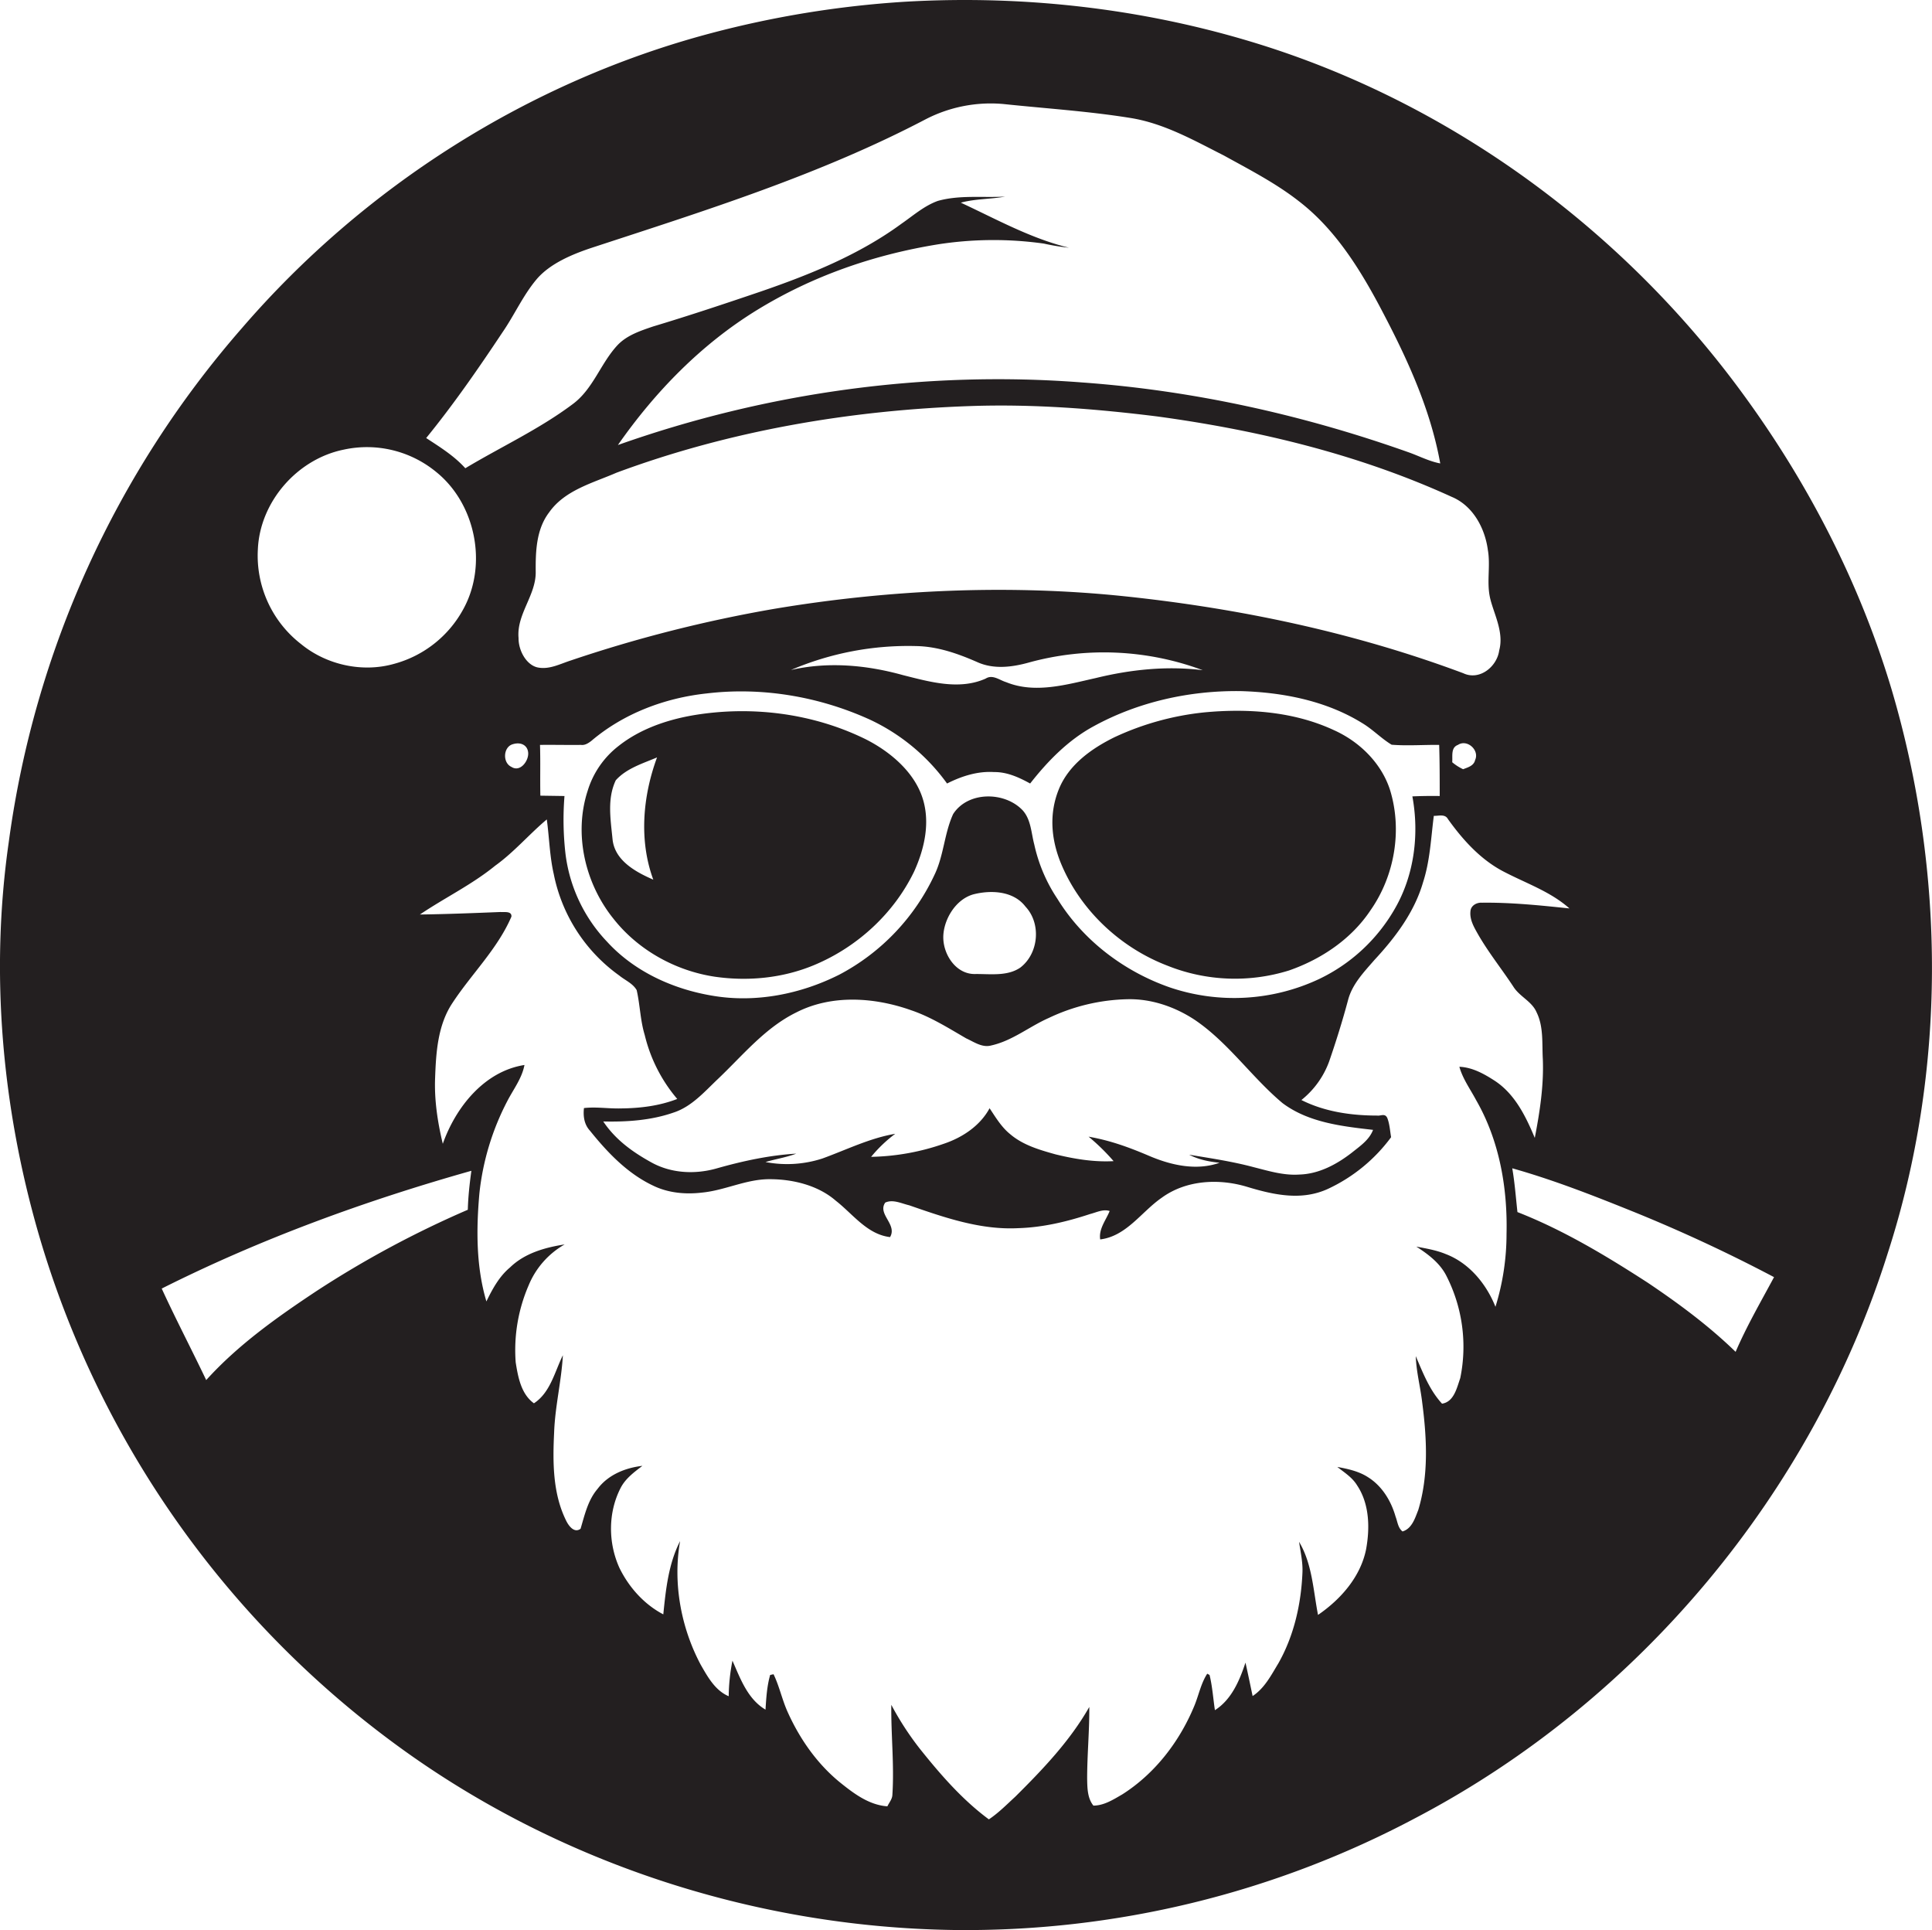 <svg id="Layer_1" data-name="Layer 1" xmlns="http://www.w3.org/2000/svg" viewBox="0 0 1081.2 1080"><title>biseeise_Black_SANTA_flat_black_logo_White_background_eb03f7ad-c234-46f7-9c12-79f6f6f82cbb</title><path d="M1058.6,385.8c-17.8-59.5-46.6-115.4-83.3-165.5-65.2-89.2-158-158.6-263.2-193.2C645.9,5.4,575.5-3.1,506,1A560.5,560.5,0,0,0,397.8,18.6c-101.5,26.9-194,85.6-262.5,165.1A547.8,547.8,0,0,0,4.9,471.2C-5.6,544.3,1.1,619.5,21.6,690.4A541.7,541.7,0,0,0,218.5,973.9c90.4,67.4,202.6,104.4,315.2,106a536.6,536.6,0,0,0,259.1-63c124.6-65.5,221.5-181.6,263.7-315.9C1089.3,599.4,1088.8,487.9,1058.6,385.8Zm-226-78.3c1.6,8.7-.6,17.5,1.1,26.2s8.2,19.6,5.3,30.2c-1.2,9.1-11,17.1-20.1,12.8-60.7-22.7-124.6-36.2-189-43s-131.9-3.9-196.8,7a758.6,758.6,0,0,0-113.8,28.9c-5.9,1.9-11.8,5.1-18.2,3.9s-11-9.4-10.9-16.5c-1.2-13.2,9.6-23.7,9.6-36.7-0.1-11.5.2-24,7.5-33.6,8.8-12.5,24.4-16.4,37.7-22.2,63.3-23.5,130.8-35,198.2-37.3,34.9-1.2,69.7,1.5,104.3,5.8,56.6,7.7,112.8,21.2,164.9,45C824.2,282.9,830.9,295.3,832.6,307.4ZM815.9,416.8c5.2-3.4,12.2,3,9.6,8.5-0.7,3.2-4.1,4.1-6.7,5.1a27,27,0,0,1-6.1-3.9C813,423.1,811.8,418.3,815.9,416.8Zm-35.1,91.3A96.9,96.9,0,0,1,738,547.9a112,112,0,0,1-83.3,4.6c-25.6-8.9-48.6-26.3-62.9-49.5a88.8,88.8,0,0,1-13-30.5c-1.7-6.4-1.8-13.8-6.4-19-10-10.7-30.7-10.9-39,2-4.9,10.7-5.2,22.8-10.2,33.5a121.2,121.2,0,0,1-53.4,56.3c-21.8,11-47.1,16-71.3,11.8-22-3.7-43.5-13.5-58.7-30.1a86.6,86.6,0,0,1-23.4-49.8,166.8,166.8,0,0,1-.5-31.8l-13.5-.2c-0.2-9.5.1-19-.2-28.4,7.6-.1,15.3.1,22.9,0,2.3,0.3,4.2-1,5.9-2.3,18-15.3,41.1-24,64.5-26.5,30.9-3.7,62.8,1.7,91.2,14.6a111.4,111.4,0,0,1,43.3,35.8c8.1-4.1,17.1-7,26.3-6.4,7.3-.1,14,3,20.2,6.4,9.8-12.5,21.2-24.2,35.3-31.9,25.1-13.8,54-20.2,82.6-19.8,23.6,0.7,47.8,5.4,68.1,18,5.8,3.5,10.5,8.5,16.3,12,8.8,0.7,17.7,0,26.6.1,0.3,9.5.3,19.1,0.3,28.6-5.1-.1-10.2,0-15.3.2C794.3,466.7,791.5,489.4,780.8,508.1ZM682.5,650.6c-12.9,4.6-27.1,1.4-39.3-3.8S621,638.1,609.2,636a118.7,118.7,0,0,1,14,13.7c-11,.6-21.9-1.2-32.5-3.8-9-2.5-18.3-5.2-25.5-11.4-4.8-3.9-8-9.3-11.4-14.4-5.3,9.8-15.1,16.3-25.4,19.8a130.9,130.9,0,0,1-40.9,7.4A76.5,76.5,0,0,1,501,634.4c-14.2,2.4-27.2,8.9-40.7,13.8a63.9,63.9,0,0,1-31.9,2c5.7-1.7,11.7-2.6,17.2-4.7-15,.9-29.8,4.1-44.3,8.2-12.1,3.5-25.5,2.9-36.6-3.2s-20.4-13-27.1-23c13.3,0.3,26.8-.6,39.4-5,10.1-3.3,17.3-11.7,24.8-18.8,13.9-13.2,26.3-28.6,43.8-37.2,19.9-10.2,43.9-8.5,64.4-1.2,10.9,3.7,20.7,9.9,30.7,15.7,4.4,2,8.9,5.3,13.9,4,11.9-2.6,21.4-10.6,32.3-15.4a107.7,107.7,0,0,1,44.1-10.5c13.3-.3,26.4,4.2,37.4,11.4,18.9,12.7,31.9,32.1,49.3,46.7,14.5,10.9,33.2,13,50.7,15-2.1,5.6-7.3,9.1-11.8,12.7-8.5,6.6-18.5,12-29.5,12.3-8.7.6-17.1-2-25.4-4.1-11.9-3.2-24.1-5-36.2-7C670.9,648.9,676.7,650,682.5,650.6ZM544.8,500.4c9.9-2.5,22.4-1.9,29.1,6.9,8.9,9.5,7.4,26.2-2.9,34.1-7.3,5-16.9,3.5-25.3,3.6-10.4.2-17.5-10.3-17.8-19.9S534.3,503.3,544.8,500.4ZM442.6,374.9a166.9,166.9,0,0,1,70.1-13.4c12.1,0.2,23.6,4.3,34.5,9.1,9.1,4,19.3,2.7,28.6.1a158.5,158.5,0,0,1,97.3,4.3c-20-2.5-40.3-.4-59.9,4.4-16.2,3.6-33.9,8.9-50.1,2.3-3.7-1.1-7.6-4.5-11.5-2-14.8,6.6-31.3,1.8-46.1-1.9C485.1,372.1,463.4,370.1,442.6,374.9ZM286.2,429.1c-5-2.3-4.6-10.9.5-12.6s8.9,0.8,8.9,5.2S291,432.2,286.2,429.1Zm-4.9-243.3c6.6-9.6,11.3-20.3,18.8-29.3s20.2-14.3,31.8-18.1c63.2-20.7,127.1-40.7,186.2-71.7a79.3,79.3,0,0,1,43.4-8.5c23.7,2.5,47.5,4,71.1,7.8,18.8,3,35.5,12.5,52.3,21,14.3,7.9,29.1,15.5,42,25.6,19.5,15,33,36.1,44.5,57.5,15,28.2,28.9,57.5,34.6,89.2-6.4-1.2-12.1-4.3-18.2-6.4-58.7-20.8-120-34.4-182.1-38.9-87.8-6.8-176.9,5.6-259.9,35,20.8-29.8,46.7-56.4,77.8-75.5s65.3-30.9,100.8-36.7a202.3,202.3,0,0,1,59.8-.5,122,122,0,0,0,14,2.3c-21.4-5.2-40.7-16-60.5-25.2,8.1-2.2,16.5-1.9,24.8-3.4-12.5.7-25.4-1-37.6,2.4-7.6,2.7-13.8,8.2-20.3,12.7-23.7,17.4-51.2,28.5-78.8,38-20,6.8-40.1,13.5-60.4,19.6-7,2.4-14.4,4.8-19.7,10.3-9.6,10.2-13.7,24.7-25.3,33.2-18.7,14-40,23.8-60,35.8-6.2-6.9-14.1-11.8-21.9-16.9C253.9,226.2,267.8,206.1,281.3,185.8Zm-137,121.7c1.1-26.7,22-50.6,48-55.9A61,61,0,0,1,244,264c22.2,17.8,29,51.9,15.3,76.8a62.6,62.6,0,0,1-38.6,30.6c-17.8,5.1-37.9.7-52.2-11A62.6,62.6,0,0,1,144.3,307.5ZM261.8,676.9a563.5,563.5,0,0,0-84.7,45.5c-22,14.6-43.9,30.1-61.7,49.8C107.2,755,98.4,738.2,90.5,721c55.3-27.8,113.8-49.1,173.3-65.9C262.8,662.3,262,669.6,261.8,676.9Zm581.3,13.5a137.7,137.7,0,0,1-6.2,40.8c-5.1-12.8-14.7-24.5-27.8-29.5-5.3-2.2-10.9-3.1-16.5-4.2,6.8,4.4,13.5,9.4,17.1,16.9a87.2,87.2,0,0,1,7.5,56.7c-1.9,5.4-3.5,13.3-10.2,14.3-7-7.6-10.7-17.3-14.7-26.6,0.3,8.8,2.6,17.3,3.6,25.9,2.6,19.9,3.7,40.7-2.2,60.2-1.8,4.5-3.5,10.4-8.8,12-2.6-2-2.8-5.5-3.9-8.3-2.5-8.8-7.6-17.2-15.5-22.1-5.1-3.3-11.2-4.6-17.1-5.7,3.9,3.1,8.3,5.8,11,10.2,7,10.4,7.3,23.9,5.1,35.9-3.1,15.4-14.2,28-26.9,36.7-2.7-13.8-3.2-28.5-10.6-40.9,0.8,5.6,2.1,11.2,1.9,16.9-0.7,17.7-4.7,35.6-13.5,51.1-4,6.6-7.7,13.9-14.4,18.3-1.3-6.2-2.6-12.5-4-18.7-3.3,10-7.8,20.7-17.1,26.6-1-6.6-1.4-13.2-3-19.7l-1.3-.7c-3.5,5.4-4.7,11.8-7.1,17.7-8.2,20-22,38.1-40.4,49.8-5,2.9-10.3,6.3-16.2,6.3-3.4-4.2-3.4-10-3.5-15.1,0-13.4,1.3-26.7,1.2-40.1-10.8,19-26,34.9-41.4,50.2-4.8,4.4-9.4,9.1-14.8,12.7-14.9-11-27.2-25.2-38.7-39.6a165.3,165.3,0,0,1-15.9-24.5c-0.2,16.8,1.7,33.6.6,50.4-0.1,2.4-1.8,4.3-2.8,6.4-10-.7-18.3-6.8-25.8-12.8-13.3-10.6-23.3-24.9-30.2-40.4-3-6.8-4.5-14.1-7.7-20.7l-1.9.4c-1.8,6.3-2.2,12.9-2.6,19.4-10-5.9-14.1-17.4-18.5-27.4a109,109,0,0,0-2.1,19.9c-7.6-3.2-11.8-10.9-15.7-17.7-11.1-20.9-15.6-45.8-11.5-69.1-6.5,12.7-8,27.1-9.4,41-10.7-5.6-19.2-15.1-24.5-25.9-6.4-14-6.5-31,.6-44.8,2.7-5.3,7.6-8.9,12.2-12.4-9.6,1.1-19.2,5-25.1,12.9-5.4,6.3-7.2,14.6-9.5,22.3-3.6,2.7-6.8-1.8-8.2-4.8-7.4-15.1-7.4-32.5-6.6-49,0.5-14.6,4.1-28.8,4.9-43.3-4.6,9.3-7,20.9-16.2,26.9-7.2-5.2-8.9-14.7-10.2-22.9a91.2,91.2,0,0,1,7.2-43A46.9,46.9,0,0,1,316,696.3c-11,1.7-22.4,4.9-30.6,12.9-6,5-9.8,12-13.2,19-5.8-19.6-5.7-40.4-3.9-60.6a144.3,144.3,0,0,1,15.6-51.5c3.4-6.6,8.2-12.7,9.6-20.2-22.5,3.5-38.5,23.7-45.7,44.1-2.9-12.1-4.8-24.5-4.3-36.9,0.5-14.3,1.5-29.6,9.7-41.9,10.7-16.3,25.2-30.2,33-48.3,0.3-3.3-4.1-2.4-6.1-2.6-15,.6-30.1,1.2-45.1,1.4,13.9-9.4,29.1-16.7,42.1-27.3,10.6-7.6,19-17.6,28.9-25.9,1.4,10.2,1.6,20.6,3.9,30.6a91.8,91.8,0,0,0,36.6,56.7c3.3,2.7,7.6,4.4,9.8,8.2,1.9,8.3,2,16.9,4.5,25.1A86.2,86.2,0,0,0,379,614.9c-10,3.9-20.8,5.2-31.5,5.3-6.9.2-13.8-1-20.7-.2-0.5,4.5.1,9.1,3.3,12.6,9.8,12.2,21,24,35.4,30.8,8.4,4.1,18.1,5,27.3,3.9,12.7-1.2,24.5-7.4,37.4-7.5s27.4,3.2,37.6,12.1c9.5,7.4,17.5,18.8,30.3,20.3,4.2-7.1-7.2-12.8-2.7-19.3,4.3-2,9.1.5,13.4,1.5,19.6,6.8,39.9,13.9,61,12.8,13.7-.4,27.2-3.6,40.2-7.9,3.6-.9,7.3-2.9,11-1.7-2.1,5.2-6.2,10-5.3,15.9,14.7-1.8,23.1-15.5,34.4-23.3,13.7-10,32.1-10.9,47.9-6.1s30.8,7.7,45.2,1.1a92.2,92.2,0,0,0,35.3-28.9c-0.6-3.5-.8-7.1-2-10.4s-3.8-1.4-5.7-1.7c-14.5,0-29.4-2.1-42.5-8.7A49.1,49.1,0,0,0,743.8,594c3.9-11.3,7.5-22.8,10.6-34.4,2.3-8.9,8.9-15.7,14.8-22.5,11.7-12.6,22.4-26.8,27.2-43.5,3.9-12,4.4-24.7,6-37.1,2.7,0.1,6.3-1.2,7.9,1.8,8.3,11.6,18.2,22.6,31,29.3s26.3,11.2,37,20.7c-16.3-1.7-32.6-3.4-49-3.2-2.9-.2-6.2,1.6-6.4,4.8-0.5,4.7,2,8.9,4.2,12.8,5.9,10.3,13.4,19.6,19.9,29.5,3.5,5.5,10.3,8.1,12.9,14.2,4,8.1,3,17.4,3.5,26.2,0.6,14.8-1.7,29.6-4.5,44.1-5-12-11.1-24.5-22.3-31.9-6-3.9-12.6-7.6-19.9-7.9,1.9,6.8,6.1,12.5,9.4,18.7C839.1,638.2,843.7,664.6,843.1,690.3Zm128.3,66.1c-15-14.6-31.9-27.1-49.3-38.8-23.2-15-47.1-29.4-72.9-39.5-0.9-8.2-1.5-16.4-2.9-24.5,23.1,6.5,45.5,15.3,67.8,24.3a865.5,865.5,0,0,1,78.7,36.6C985.4,728.4,977.5,742,971.3,756.4Z" fill="#231f20"/><path d="M746.4,408.5c-22.4-10.4-48-12.2-72.4-9.9a156.4,156.4,0,0,0-50.3,13.9c-12.8,6.3-25.5,15.3-31.1,29s-4.3,27.7.7,40.5c10.7,26.8,33.4,48.2,60.2,58.4a101.6,101.6,0,0,0,67.9,2.6c18.1-6.3,34.9-17.6,45.6-33.7,13.5-19.3,17.9-45,10.8-67.6C772.9,426.8,760.7,414.9,746.4,408.5Z" fill="#231f20"/><path d="M484.6,413.7c-29.8-14.7-64.4-19-97.1-13.4-14.7,2.6-29.4,7.7-41.2,17a50.1,50.1,0,0,0-17.4,25.1c-8,24.4-1.4,52.2,14.6,71.9,13.8,17.4,34.6,28.9,56.5,32.2,18.7,2.7,38.1.8,55.6-6.5,24-10,44.5-28.7,55.9-52.2,6-13.1,9.4-28.4,4.4-42.4S498,420.5,484.6,413.7Zm-119,78.5c-9.9-4.3-21.6-10.7-22.8-22.6s-3-22.8,1.8-33c6-6.7,15.1-9.4,23.1-12.8C359.7,445.5,357.5,470.2,365.6,492.2Z" fill="#231f20"/></svg>